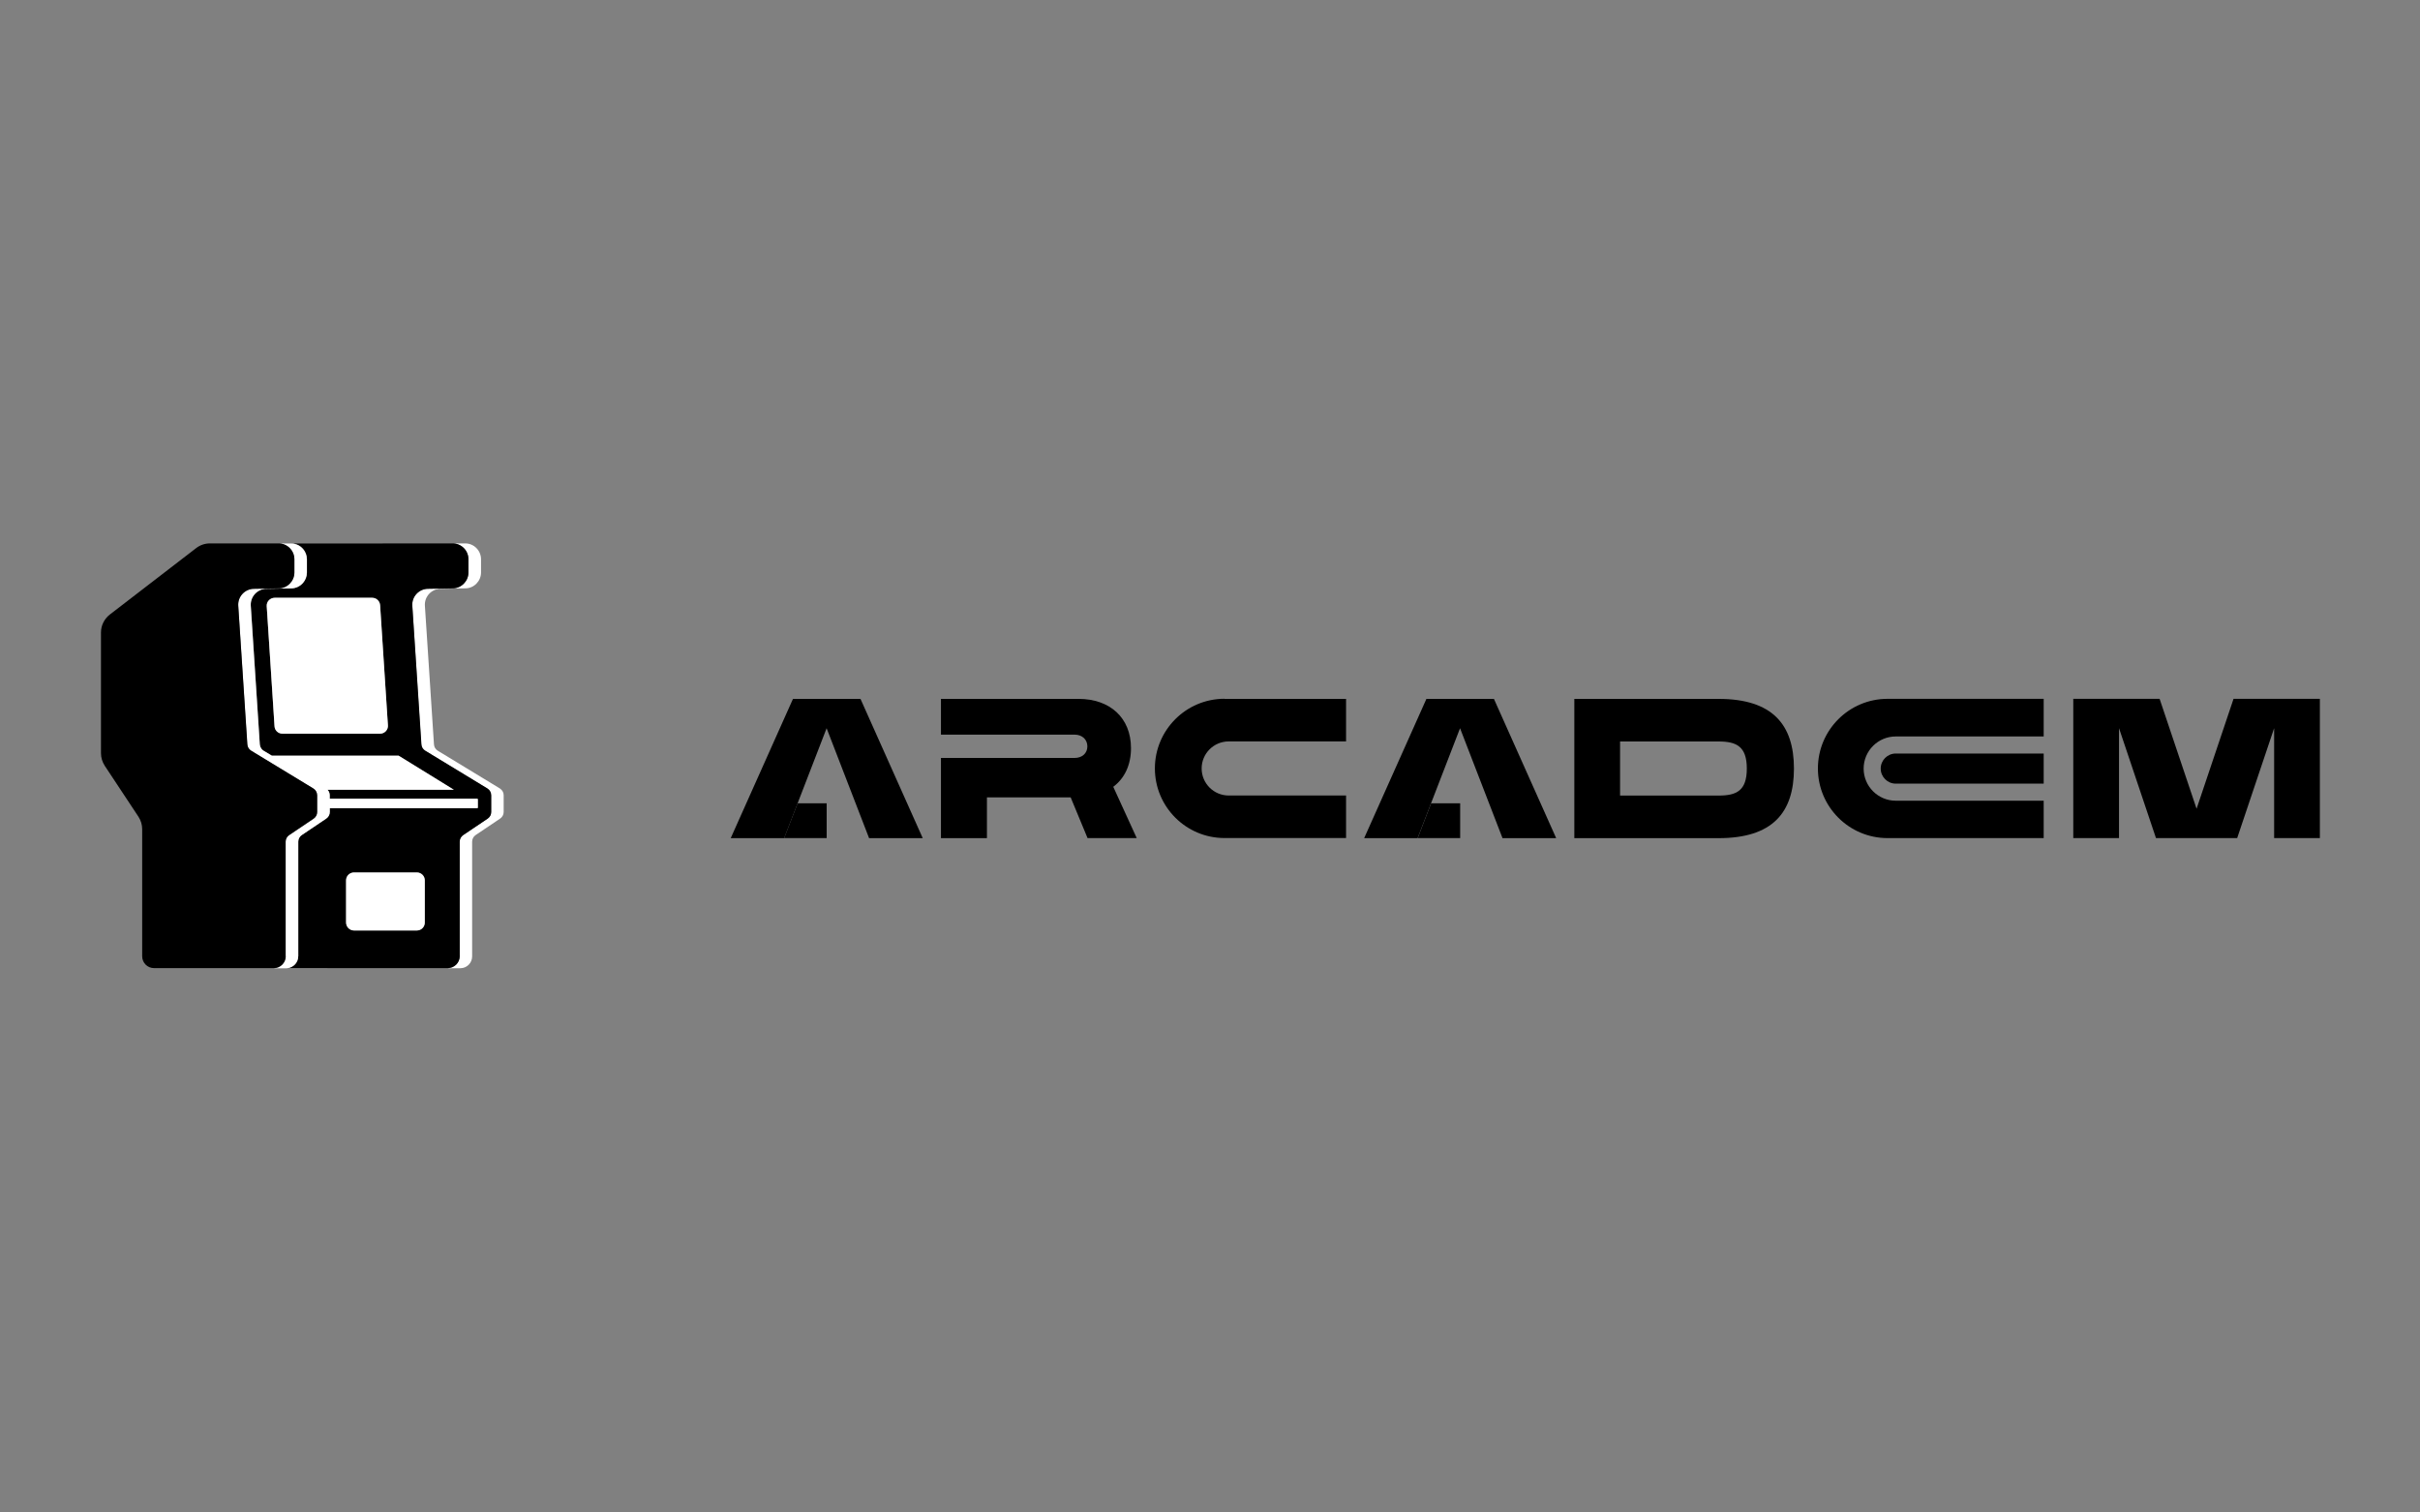 <?xml version="1.0" encoding="UTF-8"?><svg id="uuid-27c67f10-322d-4f59-9bbf-1a3cae537fb6" xmlns="http://www.w3.org/2000/svg" xmlns:xlink="http://www.w3.org/1999/xlink" viewBox="0 0 400 250"><rect x="0" y="0" width="400" height="250" fill="#808080" stroke="none"/><defs><style>.uuid-2c24fcac-467b-498f-b402-bb6ea2903584{fill:none;}.uuid-3f0a428a-3473-449b-9224-a0c45da03aa8{clip-path:url(#uuid-29a45be3-36bf-419e-97c4-4df26163b80d);}.uuid-a04fe26e-6a23-4da7-9a80-bcc2decb23f1{fill:#fff;}</style><clipPath id="uuid-29a45be3-36bf-419e-97c4-4df26163b80d"><rect class="uuid-2c24fcac-467b-498f-b402-bb6ea2903584" x="16.55" y="89.83" width="366.91" height="70.34"/></clipPath></defs><g class="uuid-3f0a428a-3473-449b-9224-a0c45da03aa8"><path d="M179.76,138.53l-2.79-6.73h-13.84v6.74h-7.6v-13.26h22.1c1.25,0,2.1-.79,2.1-1.91s-.85-1.94-2.1-1.94h-22.1v-5.91h22.76c5.13,0,8.65,3.09,8.65,8.15,0,2.8-1.08,5-2.93,6.38l3.88,8.48h-8.12Z"/><path d="M202.4,115.52h20.09v7.03h-19.4c-2.47,0-4.47,2-4.47,4.47s2,4.47,4.47,4.47h19.4v7.03h-20.09c-6.36,0-11.51-5.16-11.51-11.51s5.16-11.51,11.51-11.51Z"/><path d="M296.52,127.03c0,7.3-3.55,11.51-12.46,11.51h-23.84v-23.02h23.84c8.91,0,12.46,4.25,12.46,11.52ZM288.73,127.03c0-3.65-1.71-4.47-4.67-4.47h-16.28v8.94h16.28c2.96,0,4.67-.79,4.67-4.47Z"/><path d="M356.36,138.53l-6.11-18.17v18.17h-7.56v-23.02h14.27l6.11,18.17,6.11-18.17h14.27v23.02h-7.56v-18.17l-6.11,18.17h-13.41Z"/><path d="M337.8,121.73v-6.22h-25.81c-6.36,0-11.51,5.16-11.51,11.51s5.16,11.51,11.51,11.51h25.81v-6.18h-24.45c-2.93,0-5.31-2.38-5.31-5.31s2.38-5.31,5.31-5.31h24.45Z"/><path d="M337.8,129.54v-4.99h-24.45c-1.38,0-2.49,1.12-2.49,2.49s1.12,2.49,2.49,2.49h24.45Z"/><path d="M142.23,115.52l10.29,23.02h-8.87l-7.02-18.17-7.02,18.17h-8.83l10.29-23.02h11.14Z"/><path d="M129.61,138.53h7.03v-5.75h-4.8l-2.23,5.75Z"/><path d="M246.93,115.52l10.29,23.02h-8.87l-7.02-18.17-7.02,18.17h-8.83l10.29-23.02h11.14Z"/><path d="M234.33,138.53h7.02v-5.75h-4.8l-2.22,5.75Z"/><path class="uuid-a04fe26e-6a23-4da7-9a80-bcc2decb23f1" d="M82.65,130.34l-10.3-6.26c-.36-.22-.6-.61-.62-1.04l-1.5-22.92c-.1-1.5,1.08-2.77,2.58-2.8l4.11-.07c1.43-.01,2.59-1.2,2.59-2.63v-2.17c0-1.46-1.18-2.64-2.63-2.63h-2.09c1.46-.01,2.64,1.17,2.64,2.63v2.17c0,1.43-1.16,2.6-2.59,2.63l-4.11.07c-1.5.01-2.68,1.29-2.58,2.8l1.47,22.94c.03.43.26.82.62,1.04l10.3,6.26c.39.23.62.66.62,1.13v2.76c0,.44-.22.85-.59,1.09l-4.03,2.71c-.36.25-.59.65-.59,1.09v18.94c0,1.09-.88,1.96-1.96,1.96h2.09c1.09,0,1.96-.88,1.96-1.96v-18.97c0-.43.22-.85.59-1.09l4.03-2.71c.36-.25.59-.65.59-1.09v-2.76c.01-.44-.22-.88-.61-1.12Z"/><path d="M75.99,158.05v-18.94c0-.43.22-.85.59-1.09l4.03-2.71c.36-.25.59-.65.59-1.09v-2.76c0-.46-.23-.88-.62-1.13l-10.3-6.26c-.36-.22-.6-.61-.62-1.04l-1.51-22.91c-.1-1.5,1.08-2.77,2.58-2.8l4.11-.07c1.43-.01,2.59-1.2,2.59-2.63v-2.17c0-1.46-1.17-2.64-2.64-2.63h-11.34c-.08,0-.14,0-.22.01h-14.74c1.29.18,2.26,1.29,2.26,2.61v2.17c0,1.04-.64,1.72-.64,1.72-.47.55-1.17.9-1.95.91l-4.11.07c-1.5.01-2.68,1.29-2.58,2.8l1.48,22.94c0,.52.48.95.62,1.04l1.37.82h20.95l9.13,5.63h-20.87c.23.25.36.57.36.92v.55h24.35c.08,0,.13.05.13.13v1.33c0,.08-.05.13-.13.13h-24.35v.62c0,.44-.22.85-.59,1.09l-4.03,2.71c-.36.25-.59.65-.59,1.09v18.94c0,1.03-.78,1.86-1.78,1.96h6.49c.06,0,.13.01.18.01h19.83c1.09-.03,1.98-.9,1.98-1.99ZM45.37,120.05l-1.29-19.85c-.05-.75.56-1.39,1.31-1.39h16.12c.69,0,1.26.53,1.31,1.22l1.29,19.85c.05.75-.55,1.39-1.3,1.39h-16.13c-.7,0-1.27-.53-1.31-1.22ZM57.21,145.52c0-.73.59-1.31,1.31-1.31h10.39c.73,0,1.31.59,1.31,1.31v6.97c0,.73-.59,1.31-1.31,1.31h-10.39c-.73,0-1.31-.59-1.31-1.31v-6.97Z"/><path class="uuid-a04fe26e-6a23-4da7-9a80-bcc2decb23f1" d="M46.69,121.27h16.13c.75,0,1.37-.64,1.3-1.39l-1.29-19.85c-.05-.69-.62-1.22-1.31-1.22h-16.12c-.75,0-1.37.64-1.31,1.39l1.29,19.85c.04.69.61,1.22,1.31,1.22Z"/><path class="uuid-a04fe26e-6a23-4da7-9a80-bcc2decb23f1" d="M49.3,158.05v-18.94c0-.43.22-.85.59-1.09l4.03-2.71c.36-.25.59-.65.59-1.09v-.62h24.34c.08,0,.13-.05.13-.13v-1.33c0-.08-.05-.13-.13-.13h-24.35v-.55c0-.35-.13-.68-.36-.92h20.88l-9.13-5.63h-20.95l-1.37-.82c-.16-.09-.29-.22-.38-.35h0c-.14-.21-.22-.44-.25-.69l-1.5-22.92c-.1-1.5,1.08-2.77,2.58-2.8l4.11-.07c.78-.01,1.47-.36,1.95-.91.4-.46.64-1.07.64-1.72v-2.17c0-1.33-.99-2.43-2.26-2.6-.12-.01-.23-.03-.35-.03h-11.37,9.28c1.46-.01,2.64,1.17,2.64,2.63v2.17c0,1.43-1.16,2.6-2.59,2.63l-4.11.07c-1.5.01-2.68,1.29-2.58,2.8l1.48,22.94c.03.43.26.82.62,1.04l10.3,6.26c.39.23.62.66.62,1.13v2.76c0,.44-.22.85-.59,1.09l-4.03,2.71c-.36.25-.59.65-.59,1.09v18.94c0,1.08-.87,1.95-1.95,1.96h2.06c.07,0,.13,0,.18-.01,1.03-.12,1.81-.95,1.81-1.98Z"/><path d="M47.22,158.05v-18.94c0-.43.22-.85.59-1.09l4.03-2.71c.36-.25.59-.65.59-1.09v-2.76c0-.46-.23-.88-.62-1.13l-10.3-6.26c-.36-.22-.6-.61-.62-1.04l-1.51-22.91c-.1-1.5,1.08-2.77,2.58-2.8l4.11-.07c1.43-.01,2.59-1.2,2.59-2.63v-2.17c0-1.46-1.18-2.64-2.64-2.63h-11.33c-.82,0-1.61.27-2.26.77l-14.28,10.99c-.92.72-1.46,1.81-1.46,2.95v19.98c0,.73.22,1.44.62,2.06l5.57,8.42c.4.61.62,1.33.62,2.06v21.01c0,1.09.88,1.96,1.96,1.96h19.84c1.07-.03,1.94-.9,1.94-1.98Z"/><path class="uuid-a04fe26e-6a23-4da7-9a80-bcc2decb23f1" d="M58.51,153.8h10.39c.73,0,1.31-.59,1.31-1.31v-6.97c0-.73-.59-1.31-1.31-1.31h-10.39c-.73,0-1.31.59-1.31,1.31v6.97c.01.73.6,1.31,1.31,1.31Z"/></g></svg>